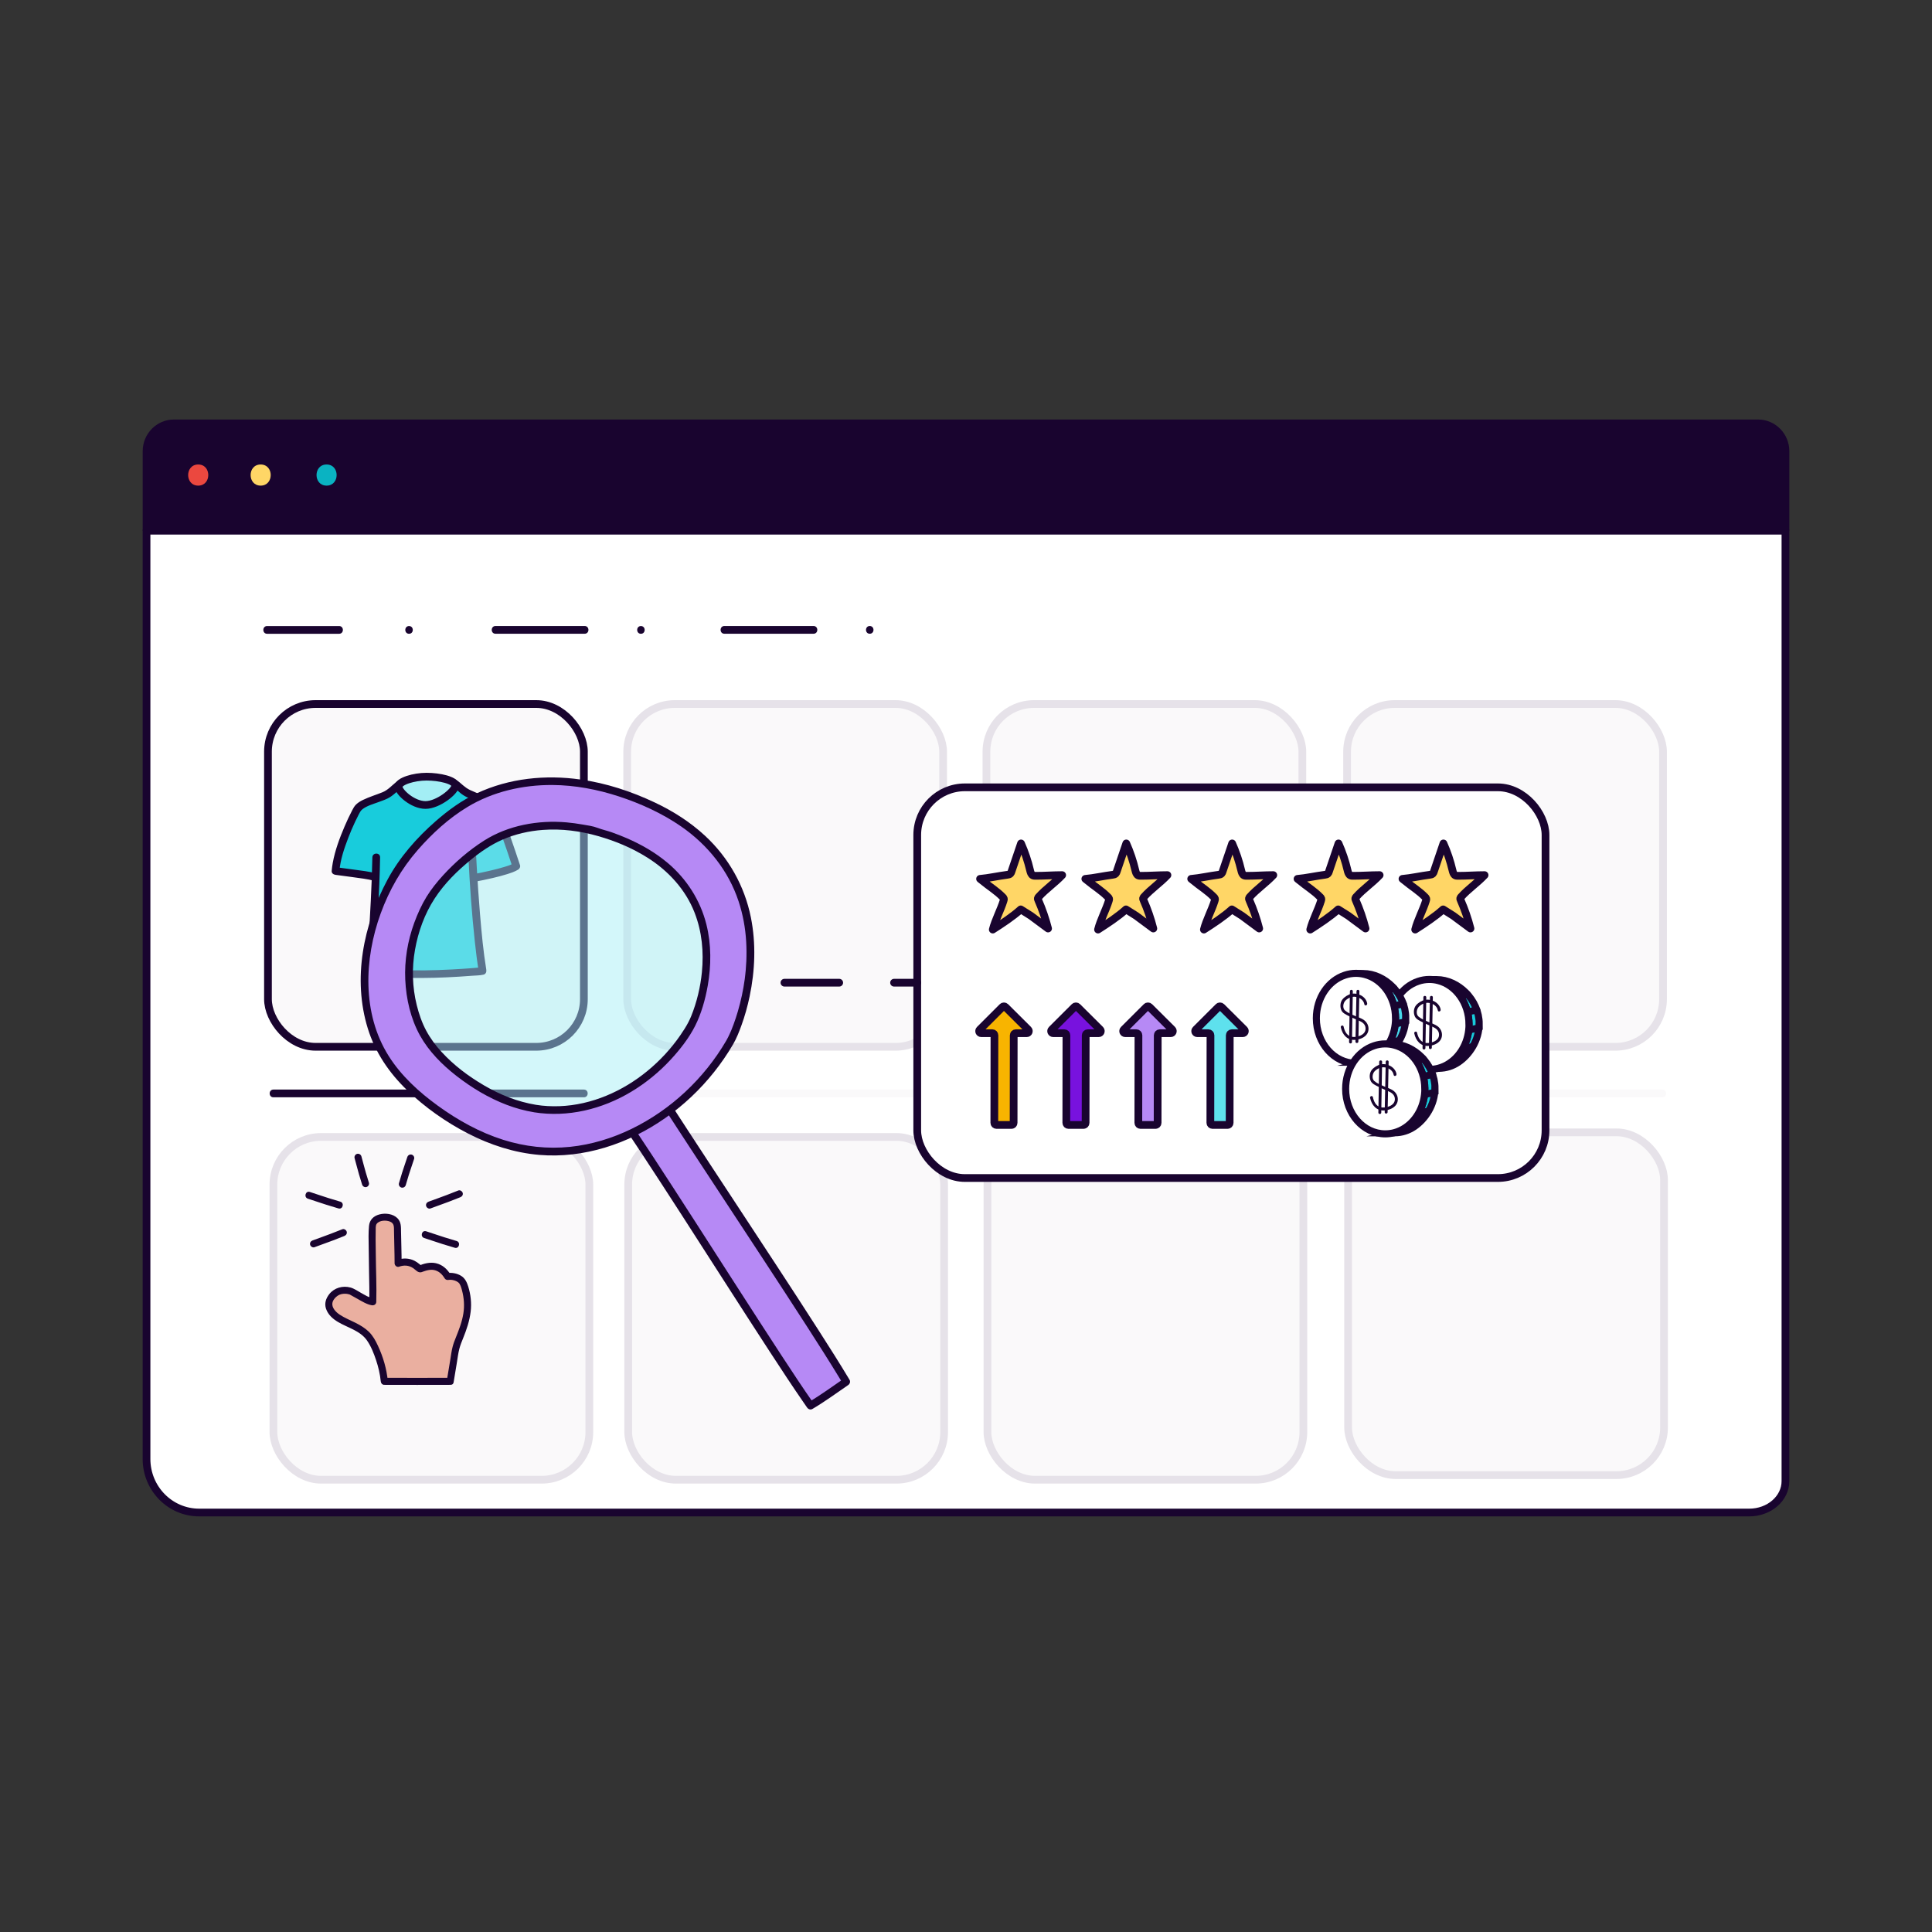 <?xml version="1.0" encoding="UTF-8"?>
<svg id="Layer_8" data-name="Layer 8" xmlns="http://www.w3.org/2000/svg" viewBox="0 0 500 500">
  <rect x="0" y="0" width="500" height="500" fill="#333333" stroke="none"/>
  <defs>
    <style>
      .cls-1, .cls-2, .cls-3 {
        stroke-width: 1.83px;
      }

      .cls-1, .cls-2, .cls-3, .cls-4, .cls-5, .cls-6, .cls-7, .cls-8, .cls-9, .cls-10, .cls-11, .cls-12, .cls-13, .cls-14 {
        stroke: #19042f;
      }

      .cls-1, .cls-2, .cls-3, .cls-15, .cls-6, .cls-7, .cls-8 {
        stroke-miterlimit: 10;
      }

      .cls-1, .cls-16 {
        fill: #18ccdc;
      }

      .cls-2 {
        fill: #47d8eb;
      }

      .cls-3, .cls-17, .cls-6, .cls-10 {
        fill: #fff;
      }

      .cls-4 {
        fill: #7812de;
      }

      .cls-4, .cls-5, .cls-15, .cls-6, .cls-7, .cls-8, .cls-9, .cls-10, .cls-11, .cls-12, .cls-13, .cls-14 {
        stroke-width: 2px;
      }

      .cls-4, .cls-5, .cls-9, .cls-10, .cls-11, .cls-12, .cls-13, .cls-14 {
        stroke-linecap: round;
        stroke-linejoin: round;
      }

      .cls-5 {
        fill: #5ee1ed;
      }

      .cls-18 {
        fill: #f7bf23;
      }

      .cls-19 {
        fill: #eaafa0;
      }

      .cls-20 {
        fill: #eb483f;
      }

      .cls-21, .cls-11 {
        fill: #ffd666;
      }

      .cls-22, .cls-15, .cls-7 {
        fill: #faf9fa;
      }

      .cls-23, .cls-9 {
        fill: #b689f5;
      }

      .cls-24, .cls-8 {
        fill: #a3eef5;
      }

      .cls-25 {
        fill: #19042f;
      }

      .cls-26 {
        fill: #0ab3c2;
      }

      .cls-15 {
        stroke: #e6e2e9;
      }

      .cls-12, .cls-14 {
        fill: none;
      }

      .cls-13 {
        fill: #f8b400;
      }

      .cls-14 {
        stroke-dasharray: 0 0 14.18 14.18;
      }

      .cls-27 {
        opacity: .48;
      }
    </style>
  </defs>
  <g>
    <path class="cls-10" d="m452.7,391.44H51.55c-7.53,0-13.63-6.21-13.63-13.86v-240.23h424.15v245.96c0,4.49-4.2,8.13-9.38,8.13Z"/>
    <g>
      <path class="cls-25" d="m463.07,137.34H36.93v-20.57c0-4.53,3.62-8.2,8.09-8.2h409.97c4.46,0,8.09,3.67,8.09,8.2v20.57h0Z"/>
      <g>
        <path class="cls-20" d="m51.3,125.68c3.47,0,3.47-5.47,0-5.47-3.47,0-3.48,5.47,0,5.47h0Z"/>
        <path class="cls-21" d="m67.46,125.68c3.47,0,3.47-5.47,0-5.47-3.47,0-3.47,5.47,0,5.47h0Z"/>
        <path class="cls-26" d="m84.52,125.68c3.47,0,3.47-5.47,0-5.47-3.47,0-3.47,5.47,0,5.47h0Z"/>
      </g>
    </g>
  </g>
  <g>
    <path class="cls-17" d="m86.01,136.87c6.22,0,12.43,0,18.65,0"/>
    <path class="cls-25" d="m86.01,137.87c6.22,0,12.43,0,18.65,0,1.29,0,1.29-2,0-2-6.22,0-12.43,0-18.65,0-1.29,0-1.29,2,0,2h0Z"/>
  </g>
  <path class="cls-25" d="m122.76,137.87c1.29,0,1.29-2,0-2s-1.29,2,0,2h0Z"/>
  <g>
    <path class="cls-17" d="m145.13,136.87c7.7,0,15.39,0,23.09,0"/>
    <path class="cls-25" d="m145.13,137.87c7.7,0,15.39,0,23.09,0,1.29,0,1.29-2,0-2-7.7,0-15.39,0-23.09,0-1.29,0-1.29,2,0,2h0Z"/>
  </g>
  <path class="cls-25" d="m182.76,137.87c1.29,0,1.29-2,0-2s-1.29,2,0,2h0Z"/>
  <g>
    <path class="cls-17" d="m69.12,163.02c6.22,0,12.43,0,18.65,0"/>
    <path class="cls-25" d="m69.12,164.02c6.22,0,12.43,0,18.65,0,1.29,0,1.29-2,0-2-6.22,0-12.43,0-18.65,0-1.29,0-1.29,2,0,2h0Z"/>
  </g>
  <path class="cls-25" d="m105.86,164.02c1.29,0,1.29-2,0-2s-1.29,2,0,2h0Z"/>
  <g>
    <path class="cls-17" d="m128.23,163.01c7.7,0,15.39,0,23.09,0"/>
    <path class="cls-25" d="m128.23,164.01c7.7,0,15.39,0,23.09,0,1.29,0,1.29-2,0-2-7.7,0-15.39,0-23.09,0-1.29,0-1.29,2,0,2h0Z"/>
  </g>
  <path class="cls-25" d="m165.87,164.02c1.29,0,1.29-2,0-2s-1.29,2,0,2h0Z"/>
  <g>
    <path class="cls-17" d="m187.46,163.01c7.7,0,15.39,0,23.09,0"/>
    <path class="cls-25" d="m187.46,164.01c7.7,0,15.39,0,23.09,0,1.29,0,1.29-2,0-2-7.7,0-15.39,0-23.09,0-1.29,0-1.29,2,0,2h0Z"/>
  </g>
  <path class="cls-25" d="m225.09,164.01c1.29,0,1.29-2,0-2s-1.29,2,0,2h0Z"/>
  <g>
    <path class="cls-17" d="m70.76,282.98c26.78,0,53.57,0,80.35,0"/>
    <path class="cls-25" d="m70.76,283.98c10.44,0,20.88,0,31.32,0s20.88,0,31.32,0c5.91,0,11.81,0,17.72,0,1.29,0,1.29-2,0-2-10.44,0-20.88,0-31.32,0s-20.88,0-31.32,0c-5.91,0-11.81,0-17.72,0-1.29,0-1.29,2,0,2h0Z"/>
  </g>
  <g>
    <path class="cls-17" d="m163.02,282.98c26.78,0,53.57,0,80.35,0"/>
    <path class="cls-22" d="m163.02,283.98c10.44,0,20.88,0,31.32,0s20.88,0,31.32,0c5.91,0,11.81,0,17.72,0,1.29,0,1.29-2,0-2-10.44,0-20.88,0-31.32,0s-20.88,0-31.32,0c-5.91,0-11.81,0-17.72,0-1.29,0-1.29,2,0,2h0Z"/>
  </g>
  <g>
    <path class="cls-17" d="m256.52,282.98c26.78,0,53.57,0,80.35,0"/>
    <path class="cls-22" d="m256.52,283.98c10.44,0,20.88,0,31.32,0s20.88,0,31.32,0c5.91,0,11.81,0,17.72,0,1.29,0,1.29-2,0-2-10.44,0-20.88,0-31.32,0s-20.88,0-31.32,0c-5.91,0-11.81,0-17.72,0-1.29,0-1.29,2,0,2h0Z"/>
  </g>
  <g>
    <path class="cls-17" d="m349.86,282.98c26.78,0,53.57,0,80.35,0"/>
    <path class="cls-22" d="m349.86,283.98c10.44,0,20.88,0,31.32,0s20.88,0,31.32,0c5.91,0,11.81,0,17.72,0,1.29,0,1.29-2,0-2-10.44,0-20.88,0-31.32,0s-20.88,0-31.32,0c-5.91,0-11.81,0-17.72,0-1.29,0-1.29,2,0,2h0Z"/>
  </g>
  <g>
    <rect class="cls-7" x="69.35" y="182.2" width="81.76" height="88.71" rx="12.33" ry="12.33"/>
    <g>
      <g>
        <g>
          <path class="cls-16" d="m97.22,227.03c-1.94-.55-10.38-1.61-10.38-1.61.36-4.64,3.26-11.7,5.52-15.85.91-1.67,4.05-2.37,7.24-3.7,1.97-.82,3.57-3.19,5.04-3.59h11.94c1.36.13,2.66,2.29,4.94,3.23,1.86.76,4.42,1.89,5.14,2.21.44.2.72.63,1,1.03,1.7,2.41,4.56,11.29,5.95,15.43-2.33,1.5-11.08,3.08-11.08,3.08"/>
          <path class="cls-25" d="m97.49,226.06c-1.94-.54-4-.74-5.99-1.02-1.55-.22-3.11-.43-4.66-.62l1,1c.24-2.94,1.24-5.85,2.29-8.59.54-1.42,1.14-2.82,1.79-4.19.3-.63.6-1.25.92-1.86.27-.51.49-.99.96-1.35,1.17-.91,2.76-1.33,4.13-1.84.78-.29,1.58-.56,2.33-.92s1.38-.85,1.99-1.37c.55-.46,1.06-.96,1.61-1.41.21-.17.43-.34.67-.48.09-.05.41-.18.11-.13.36-.07.8,0,1.16,0h10.2c.15,0,.31-.01.46,0,.18.01.17.02.36.12,1.11.6,1.96,1.66,3.02,2.35,1.29.84,2.84,1.32,4.25,1.93.54.24,1.09.47,1.63.71s.84.5,1.17,1c1.35,2.05,2.13,4.56,2.96,6.85.98,2.72,1.88,5.46,2.8,8.2l.46-1.13c-.82.52-1.65.76-2.63,1.06-1.19.37-2.4.67-3.61.95-1.52.36-3.06.68-4.6.96-1.26.23-.73,2.16.53,1.93,1.59-.29,3.17-.62,4.74-.99,1.25-.29,2.5-.61,3.73-1,.97-.31,1.99-.64,2.85-1.18.36-.23.6-.7.46-1.13-.83-2.49-1.65-4.99-2.53-7.46s-1.74-4.96-2.96-7.27c-.53-1.01-1.18-1.99-2.25-2.47-1.33-.59-2.67-1.17-4.02-1.74-.74-.31-1.45-.6-2.12-1.06-.57-.39-1.07-.85-1.6-1.3-.76-.64-1.56-1.29-2.59-1.34-1.33-.06-2.68,0-4.01,0h-5.96c-.57,0-1.14-.01-1.71,0-.87.02-1.6.55-2.26,1.08-1.16.94-2.16,2.1-3.57,2.68-1.68.68-3.43,1.2-5.06,1.99-.63.3-1.24.67-1.75,1.15-.48.45-.77,1.01-1.07,1.59-.71,1.37-1.37,2.77-1.97,4.19-1.28,3.01-2.44,6.13-3.03,9.35-.13.7-.22,1.4-.28,2.11-.05.59.5.94,1,1,1.49.19,2.79.36,4.27.57,1.94.28,3.96.48,5.85,1,1.24.35,1.77-1.58.53-1.93h0Z"/>
        </g>
        <g>
          <path class="cls-16" d="m122.23,221.89s.92,18.91,2.65,29.4c-.41.12-20.96,1.97-28.96-.28.57-10.23,1.23-18.35,1.44-29.12"/>
          <path class="cls-25" d="m121.23,221.89c.35,7.26.87,14.52,1.65,21.74.28,2.65.61,5.3,1.04,7.93l.7-1.23c-.24.06.32-.03.04,0-.17.02-.33.04-.5.05-.55.05-1.1.1-1.65.15-1.82.15-3.65.26-5.47.36-4.76.25-9.56.37-14.32.08-2.22-.13-4.38-.32-6.52-.92l.73.96c.42-7.42.95-14.83,1.24-22.26.09-2.29.16-4.58.2-6.87.03-1.29-1.97-1.29-2,0-.15,7.52-.59,15.03-1.05,22.54-.13,2.19-.27,4.39-.39,6.58-.02.44.33.85.73.96,1.97.55,4.03.77,6.06.92,2.44.19,4.89.23,7.34.22,4.36-.02,8.71-.23,13.06-.57.98-.08,2.08-.06,3.04-.3.56-.14.78-.71.7-1.23-.78-4.77-1.23-9.6-1.63-14.42-.34-4.09-.62-8.19-.85-12.28-.05-.81-.09-1.63-.13-2.44-.06-1.28-2.06-1.29-2,0h0Z"/>
        </g>
      </g>
      <path class="cls-8" d="m117.83,203.32c0,1.42-4.44,5.01-7.72,5.01s-6.95-3.32-6.95-4.74,3.97-2.59,7.25-2.59,7.42.91,7.42,2.33Z"/>
    </g>
  </g>
  <rect class="cls-15" x="162.32" y="182.2" width="81.76" height="88.71" rx="12.33" ry="12.33"/>
  <rect class="cls-15" x="255.29" y="182.2" width="81.76" height="88.71" rx="12.33" ry="12.33"/>
  <rect class="cls-15" x="348.63" y="182.2" width="81.76" height="88.71" rx="12.33" ry="12.33"/>
  <rect class="cls-15" x="348.89" y="293.05" width="81.76" height="88.71" rx="12.33" ry="12.33"/>
  <rect class="cls-15" x="70.76" y="294.24" width="81.76" height="88.71" rx="12.33" ry="12.33"/>
  <rect class="cls-15" x="162.58" y="294.24" width="81.76" height="88.71" rx="12.33" ry="12.33"/>
  <rect class="cls-15" x="255.55" y="294.24" width="81.76" height="88.71" rx="12.33" ry="12.33"/>
  <rect class="cls-6" x="237.38" y="203.76" width="162.6" height="101.11" rx="12.33" ry="12.33"/>
  <path class="cls-11" d="m264.16,235.35c-2.01,1.84-4.93,3.75-7.23,5.22.61-2.42,2.05-5.07,2.79-7.46.06-.18.11-.38.06-.56-.04-.14-.14-.25-.24-.35-1.75-1.78-3.23-2.55-5.9-4.75,2.18-.18,4.85-.78,7.02-1.05.3-.04.62-.09.83-.3.15-.15.22-.35.28-.54.82-2.43,1.65-4.85,2.47-7.28,1,2.24,1.79,4.59,2.35,6.98.12.5.28,1.08.74,1.3.22.1.47.1.72.1,2.34,0,4.5-.18,6.84-.18-1.89,2.03-4.23,3.57-6.08,5.64-.09.1-.18.2-.21.33-.04.18.03.36.11.52,1.04,2.37,1.89,4.82,2.53,7.33-1.46-1.08-2.91-2.17-4.45-3.3-.69-.43-1.38-.87-2.62-1.65Z"/>
  <path class="cls-11" d="m291.4,235.35c-2.01,1.84-4.93,3.75-7.23,5.22.61-2.42,2.05-5.07,2.79-7.46.06-.18.11-.38.06-.56-.04-.14-.14-.25-.24-.35-1.75-1.78-3.23-2.55-5.9-4.75,2.18-.18,4.85-.78,7.02-1.05.3-.04.62-.09.83-.3.15-.15.22-.35.28-.54.82-2.43,1.65-4.85,2.47-7.28,1,2.24,1.79,4.59,2.35,6.98.12.5.28,1.08.74,1.3.22.1.47.1.72.1,2.34,0,4.5-.18,6.84-.18-1.89,2.03-4.23,3.57-6.08,5.64-.09.1-.18.2-.21.33-.04.18.03.36.11.52,1.04,2.37,1.89,4.82,2.53,7.33-1.46-1.08-2.91-2.17-4.45-3.3-.69-.43-1.38-.87-2.62-1.65Z"/>
  <path class="cls-11" d="m318.8,235.35c-2.01,1.84-4.93,3.75-7.23,5.22.61-2.42,2.05-5.07,2.79-7.46.06-.18.11-.38.06-.56-.04-.14-.14-.25-.24-.35-1.75-1.78-3.23-2.55-5.9-4.75,2.18-.18,4.85-.78,7.02-1.05.3-.04.62-.09.83-.3.15-.15.22-.35.28-.54.82-2.43,1.65-4.85,2.47-7.28,1,2.24,1.79,4.59,2.35,6.98.12.5.28,1.08.74,1.3.22.1.47.1.72.1,2.34,0,4.5-.18,6.84-.18-1.89,2.03-4.23,3.57-6.08,5.64-.09.1-.18.2-.21.33-.04.18.03.36.11.52,1.04,2.37,1.89,4.82,2.53,7.33-1.46-1.08-2.91-2.17-4.45-3.3-.69-.43-1.38-.87-2.62-1.65Z"/>
  <path class="cls-11" d="m346.32,235.35c-2.01,1.84-4.93,3.75-7.23,5.22.61-2.42,2.05-5.07,2.79-7.46.06-.18.11-.38.06-.56-.04-.14-.14-.25-.24-.35-1.75-1.78-3.23-2.55-5.9-4.75,2.18-.18,4.85-.78,7.02-1.05.3-.04.62-.09.83-.3.15-.15.22-.35.28-.54.82-2.43,1.65-4.85,2.47-7.28,1,2.24,1.79,4.59,2.35,6.98.12.5.28,1.08.74,1.3.22.1.47.1.72.1,2.34,0,4.5-.18,6.84-.18-1.89,2.03-4.23,3.57-6.08,5.64-.09.1-.18.2-.21.33-.04.18.03.36.11.52,1.04,2.37,1.89,4.82,2.53,7.33-1.46-1.08-2.91-2.17-4.45-3.3-.69-.43-1.38-.87-2.62-1.65Z"/>
  <path class="cls-11" d="m373.48,235.35c-2.01,1.84-4.93,3.75-7.23,5.22.61-2.42,2.05-5.07,2.79-7.46.06-.18.11-.38.06-.56-.04-.14-.14-.25-.24-.35-1.75-1.78-3.23-2.55-5.9-4.75,2.18-.18,4.85-.78,7.02-1.05.3-.04.62-.09.83-.3.15-.15.22-.35.28-.54.82-2.43,1.65-4.85,2.47-7.28,1,2.24,1.79,4.59,2.35,6.98.12.5.28,1.08.74,1.3.22.1.47.1.72.1,2.34,0,4.5-.18,6.84-.18-1.89,2.03-4.23,3.57-6.08,5.64-.09.1-.18.2-.21.33-.04.18.03.36.11.52,1.04,2.37,1.89,4.82,2.53,7.33-1.46-1.08-2.91-2.17-4.45-3.3-.69-.43-1.38-.87-2.62-1.65Z"/>
  <path class="cls-13" d="m265.72,267.39h-2.83c-.3,0-.54.24-.54.54l-.03,22.67c0,.3-.24.54-.54.54h-3.91c-.3,0-.54-.24-.54-.54l.03-22.67c0-.3-.24-.54-.54-.54h-2.88c-.48,0-.73-.58-.38-.92l5.88-5.87c.21-.21.55-.21.76,0l5.9,5.87c.34.34.1.92-.38.92Z"/>
  <path class="cls-4" d="m284.35,267.39h-2.83c-.3,0-.54.24-.54.54l-.03,22.67c0,.3-.24.54-.54.54h-3.91c-.3,0-.54-.24-.54-.54l.03-22.67c0-.3-.24-.54-.54-.54h-2.88c-.48,0-.73-.58-.38-.92l5.88-5.87c.21-.21.55-.21.76,0l5.9,5.87c.34.34.1.92-.38.92Z"/>
  <path class="cls-9" d="m302.99,267.39h-2.83c-.3,0-.54.24-.54.54l-.03,22.67c0,.3-.24.54-.54.54h-3.91c-.3,0-.54-.24-.54-.54l.03-22.67c0-.3-.24-.54-.54-.54h-2.88c-.48,0-.73-.58-.38-.92l5.88-5.87c.21-.21.55-.21.76,0l5.9,5.87c.34.34.1.92-.38.92Z"/>
  <path class="cls-5" d="m321.63,267.39h-2.83c-.3,0-.54.24-.54.54l-.03,22.67c0,.3-.24.54-.54.54h-3.91c-.3,0-.54-.24-.54-.54l.03-22.67c0-.3-.24-.54-.54-.54h-2.88c-.48,0-.73-.58-.38-.92l5.88-5.87c.21-.21.55-.21.76,0l5.9,5.87c.34.34.1.92-.38.92Z"/>
  <g>
    <g>
      <path class="cls-1" d="m382.8,264.99c0,4.17-2.45,7.94-5.37,9.91-1.47.99-3.19,1.57-5.02,1.57-.06,0-.12,0-.17,0,1.04-.27,2.02-.72,2.91-1.32,3.02-2.02,5.05-5.76,5.05-10.03,0-5.55-3.81-11.24-9.46-11.6.07,0,1.03,0,1.1,0,5.47,0,10.98,5.2,10.98,11.48Z"/>
      <path class="cls-3" d="m380.18,265.12c0,4.27-2.03,8.01-5.05,10.03-.89.6-1.87,1.05-2.91,1.32-.74.19-1.51.29-2.29.29-5.66,0-10.25-5.21-10.25-11.64,0-5.3,3.12-9.77,7.38-11.17.91-.31,1.87-.47,2.87-.47.78,0,1.53.1,2.26.29,4.57,1.16,7.98,5.8,7.98,11.34Z"/>
      <g>
        <path class="cls-25" d="m372.84,261.26c-.31-1.78-2.41-2.85-4.11-2.48-.79.17-1.74.76-2.26,1.39-.64.78-.72,2-.29,2.91.32.69,1.23,1.1,1.87,1.42.87.45,1.76.82,2.66,1.21s1.69.95,1.71,2.02c.02.92-.57,1.5-1.36,1.85-.75.32-1.63.48-2.43.25-1.16-.35-1.67-1.5-1.9-2.59-.1-.47-.82-.27-.72.2.4,1.88,1.66,3.4,3.72,3.25,1.53-.12,3.26-.92,3.44-2.62.1-.98-.36-1.93-1.15-2.5-.69-.5-1.6-.76-2.37-1.1-.85-.38-1.83-.77-2.55-1.39s-.5-2.01.16-2.61c.69-.64,1.61-1.07,2.56-.92,1.09.17,2.09.81,2.29,1.95.08.47.81.27.72-.2h0Z"/>
        <path class="cls-25" d="m368.37,258.1c-.09,4.38-.15,8.76-.22,13.15,0,.48.74.48.75,0,.07-4.38.14-8.76.22-13.15,0-.48-.74-.48-.75,0h0Z"/>
        <path class="cls-25" d="m370.07,258.1c-.07,4.35-.16,8.69-.27,13.04-.01.48.74.48.75,0,.11-4.35.2-8.69.27-13.04,0-.48-.74-.48-.75,0h0Z"/>
      </g>
      <path class="cls-25" d="m378.92,272.24c.71-.16,1.42-.31,2.14-.44.21-.04.44-.24.55-.42.11-.2.16-.48.09-.7s-.21-.43-.42-.55c-.23-.12-.45-.14-.7-.09-.72.14-1.43.28-2.14.44-.47.1-.79.67-.64,1.12.16.49.62.75,1.12.64h0Z"/>
      <path class="cls-25" d="m380.62,267.39c.71-.16,1.42-.31,2.13-.44.21-.04.44-.24.55-.42.11-.2.16-.48.09-.7s-.21-.43-.42-.55c-.23-.12-.45-.14-.7-.09-.71.14-1.42.28-2.13.44-.47.1-.79.67-.64,1.12.16.49.62.75,1.12.64h0Z"/>
      <path class="cls-25" d="m380.44,262.69c.66-.16,1.32-.31,1.98-.44.22-.05.44-.23.55-.42.11-.2.16-.48.09-.7s-.21-.43-.42-.55c-.23-.12-.45-.14-.7-.09-.66.14-1.32.28-1.98.44-.22.05-.43.23-.55.42s-.16.48-.09.7c.16.48.63.76,1.12.64h0Z"/>
      <path class="cls-25" d="m378.7,258.75c.26-.11.52-.23.77-.34l-.22.09c.25-.1.5-.21.74-.31.12-.03.22-.08.31-.16.1-.06.18-.15.24-.26.11-.2.16-.48.09-.7s-.21-.43-.42-.55l-.22-.09c-.16-.04-.32-.04-.49,0-.58.24-1.16.48-1.74.73-.11.06-.19.14-.26.24-.08.09-.14.19-.16.31-.06.22-.03.51.09.7s.31.37.55.42l.24.03c.17,0,.32-.04.46-.12h0Z"/>
    </g>
    <g>
      <path class="cls-2" d="m363.79,263.42c0,4.17-2.45,7.94-5.37,9.91-1.47.99-3.19,1.57-5.02,1.57-.06,0-.12,0-.17,0,1.04-.27,2.02-.72,2.91-1.32,3.02-2.02,5.05-5.76,5.05-10.03,0-5.55-3.81-11.24-9.46-11.6.07,0,1.03,0,1.1,0,5.47,0,10.98,5.2,10.98,11.48Z"/>
      <path class="cls-3" d="m361.17,263.54c0,4.27-2.03,8.01-5.05,10.03-.89.6-1.87,1.05-2.91,1.32-.74.19-1.51.29-2.29.29-5.66,0-10.25-5.21-10.25-11.64,0-5.3,3.12-9.77,7.38-11.17.91-.31,1.87-.47,2.87-.47.78,0,1.53.1,2.26.29,4.57,1.16,7.98,5.8,7.98,11.34Z"/>
      <g>
        <path class="cls-25" d="m353.83,259.69c-.31-1.78-2.41-2.85-4.11-2.48-.79.17-1.74.76-2.26,1.39-.64.78-.72,2-.29,2.91.32.69,1.23,1.1,1.87,1.42.87.45,1.76.82,2.66,1.21s1.69.95,1.71,2.02c.02.92-.57,1.5-1.36,1.85-.75.32-1.63.48-2.43.25-1.16-.35-1.67-1.5-1.9-2.59-.1-.47-.82-.27-.72.2.4,1.88,1.66,3.4,3.72,3.25,1.53-.12,3.26-.92,3.44-2.62.1-.98-.36-1.93-1.15-2.5-.69-.5-1.6-.76-2.37-1.1-.85-.38-1.83-.77-2.55-1.39s-.5-2.01.16-2.61c.69-.64,1.61-1.07,2.56-.92,1.09.17,2.09.81,2.29,1.95.08.47.81.27.72-.2h0Z"/>
        <path class="cls-25" d="m349.36,256.53c-.09,4.38-.15,8.76-.22,13.15,0,.48.74.48.75,0,.07-4.38.14-8.76.22-13.15,0-.48-.74-.48-.75,0h0Z"/>
        <path class="cls-25" d="m351.06,256.53c-.07,4.35-.16,8.69-.27,13.04-.01.48.74.48.75,0,.11-4.35.2-8.69.27-13.04,0-.48-.74-.48-.75,0h0Z"/>
      </g>
      <path class="cls-25" d="m359.91,270.67c.71-.16,1.42-.31,2.14-.44.21-.04.44-.24.55-.42.11-.2.16-.48.09-.7s-.21-.43-.42-.55c-.23-.12-.45-.14-.7-.09-.72.14-1.43.28-2.14.44-.47.1-.79.67-.64,1.12.16.49.62.75,1.12.64h0Z"/>
      <path class="cls-25" d="m361.61,265.82c.71-.16,1.42-.31,2.13-.44.21-.04.44-.24.55-.42.11-.2.16-.48.09-.7s-.21-.43-.42-.55c-.23-.12-.45-.14-.7-.09-.71.14-1.42.28-2.13.44-.47.1-.79.67-.64,1.12.16.49.62.75,1.12.64h0Z"/>
      <path class="cls-25" d="m361.43,261.12c.66-.16,1.32-.31,1.98-.44.22-.05.44-.23.55-.42.11-.2.16-.48.09-.7s-.21-.43-.42-.55c-.23-.12-.45-.14-.7-.09-.66.14-1.32.28-1.98.44-.22.05-.43.23-.55.42s-.16.48-.09.7c.16.48.63.76,1.12.64h0Z"/>
      <path class="cls-25" d="m359.69,257.18c.26-.11.52-.23.77-.34l-.22.09c.25-.1.5-.21.74-.31.12-.03.22-.08.31-.16.1-.06.18-.15.24-.26.11-.2.16-.48.09-.7s-.21-.43-.42-.55l-.22-.09c-.16-.04-.32-.04-.49,0-.58.24-1.16.48-1.74.73-.11.06-.19.14-.26.24-.08.09-.14.19-.16.31-.06.22-.03.51.09.7s.31.37.55.42l.24.03c.17,0,.32-.04.46-.12h0Z"/>
    </g>
    <g>
      <path class="cls-1" d="m371.36,281.68c0,4.17-2.45,7.94-5.37,9.91-1.47.99-3.19,1.57-5.02,1.57-.06,0-.12,0-.17,0,1.04-.27,2.02-.72,2.91-1.32,3.02-2.02,5.05-5.76,5.05-10.03,0-5.55-3.81-11.24-9.46-11.6.07,0,1.03,0,1.1,0,5.47,0,10.98,5.2,10.98,11.48Z"/>
      <path class="cls-3" d="m368.75,281.8c0,4.27-2.03,8.01-5.05,10.03-.89.6-1.87,1.05-2.91,1.32-.74.19-1.51.29-2.29.29-5.66,0-10.25-5.21-10.25-11.64,0-5.3,3.12-9.77,7.38-11.17.91-.31,1.87-.47,2.87-.47.78,0,1.53.1,2.26.29,4.57,1.16,7.98,5.8,7.98,11.34Z"/>
      <g>
        <path class="cls-25" d="m361.41,277.95c-.31-1.78-2.41-2.85-4.11-2.48-.79.17-1.74.76-2.26,1.39-.64.78-.72,2-.29,2.91.32.69,1.23,1.1,1.87,1.42.87.45,1.76.82,2.66,1.21s1.69.95,1.71,2.02c.02.92-.57,1.5-1.36,1.85-.75.32-1.63.48-2.43.25-1.16-.35-1.67-1.5-1.9-2.59-.1-.47-.82-.27-.72.2.4,1.88,1.66,3.4,3.72,3.25,1.53-.12,3.26-.92,3.44-2.62.1-.98-.36-1.93-1.15-2.5-.69-.5-1.6-.76-2.37-1.1-.85-.38-1.83-.77-2.55-1.39s-.5-2.01.16-2.61c.69-.64,1.61-1.07,2.56-.92,1.09.17,2.09.81,2.29,1.95.08.47.81.27.72-.2h0Z"/>
        <path class="cls-25" d="m356.94,274.79c-.09,4.38-.15,8.76-.22,13.15,0,.48.74.48.75,0,.07-4.38.14-8.76.22-13.15,0-.48-.74-.48-.75,0h0Z"/>
        <path class="cls-25" d="m358.63,274.79c-.07,4.35-.16,8.69-.27,13.04-.01.48.74.48.75,0,.11-4.35.2-8.69.27-13.04,0-.48-.74-.48-.75,0h0Z"/>
      </g>
      <path class="cls-25" d="m367.49,288.93c.71-.16,1.42-.31,2.14-.44.21-.04.44-.24.55-.42.11-.2.16-.48.09-.7s-.21-.43-.42-.55c-.23-.12-.45-.14-.7-.09-.72.14-1.43.28-2.14.44-.47.1-.79.67-.64,1.12.16.49.62.75,1.12.64h0Z"/>
      <path class="cls-25" d="m369.19,284.08c.71-.16,1.42-.31,2.13-.44.21-.04.44-.24.55-.42.11-.2.16-.48.09-.7s-.21-.43-.42-.55c-.23-.12-.45-.14-.7-.09-.71.14-1.42.28-2.13.44-.47.1-.79.67-.64,1.12.16.49.62.75,1.12.64h0Z"/>
      <path class="cls-25" d="m369,279.38c.66-.16,1.32-.31,1.98-.44.22-.05.44-.23.55-.42.11-.2.16-.48.09-.7s-.21-.43-.42-.55c-.23-.12-.45-.14-.7-.09-.66.14-1.32.28-1.98.44-.22.05-.43.23-.55.42s-.16.48-.09.7c.16.48.63.76,1.12.64h0Z"/>
      <path class="cls-25" d="m367.26,275.44c.26-.11.52-.23.77-.34l-.22.09c.25-.1.5-.21.74-.31.12-.03.22-.08.31-.16.1-.06.18-.15.24-.26.11-.2.16-.48.09-.7s-.21-.43-.42-.55l-.22-.09c-.16-.04-.32-.04-.49,0-.58.24-1.16.48-1.74.73-.11.06-.19.14-.26.24-.08.09-.14.19-.16.31-.06.22-.03.51.09.7s.31.37.55.42l.24.03c.17,0,.32-.04.46-.12h0Z"/>
    </g>
  </g>
  <g>
    <line class="cls-12" x1="182.83" y1="254.32" x2="188.83" y2="254.32"/>
    <line class="cls-14" x1="203.01" y1="254.32" x2="224.29" y2="254.32"/>
    <line class="cls-12" x1="231.38" y1="254.32" x2="237.38" y2="254.32"/>
  </g>
  <g>
    <g>
      <path class="cls-23" d="m158.63,285.76c10.72,15,39.97,62.12,51.11,78.03,1.56-.91,7.43-4.94,9.25-6.18-10.26-17.13-40.98-62.72-50.62-78.22"/>
      <path class="cls-25" d="m157.77,286.26c2.81,3.93,5.47,7.96,8.12,11.98,3.61,5.48,7.17,10.99,10.73,16.5,3.9,6.06,7.79,12.13,11.69,18.19,3.66,5.69,7.32,11.39,11.02,17.06,2.86,4.39,5.74,8.78,8.72,13.09.28.4.55.8.83,1.2.31.44.87.65,1.37.36,3.19-1.87,6.2-4.1,9.25-6.18.44-.3.65-.88.36-1.37-2.6-4.34-5.32-8.61-8.05-12.87-3.59-5.61-7.23-11.19-10.88-16.77-3.92-6-7.86-11.99-11.8-17.98-3.65-5.55-7.3-11.09-10.92-16.65-2.77-4.24-5.53-8.49-8.23-12.77-.25-.39-.49-.79-.74-1.18-.68-1.09-2.41-.09-1.73,1.01,2.53,4.07,5.14,8.09,7.76,12.1,3.56,5.47,7.15,10.92,10.73,16.37,3.93,5.98,7.87,11.96,11.79,17.95,3.7,5.65,7.4,11.32,11.06,17,2.88,4.47,5.74,8.95,8.5,13.49.26.43.52.86.78,1.3l.36-1.37c-3.05,2.08-6.06,4.3-9.25,6.18l1.37.36c-2.86-4.08-5.59-8.25-8.32-12.41-3.64-5.56-7.23-11.14-10.83-16.72-3.9-6.07-7.79-12.14-11.7-18.2-3.63-5.63-7.26-11.26-10.93-16.86-2.8-4.26-5.6-8.52-8.53-12.69-.27-.38-.53-.76-.8-1.14-.31-.44-.87-.65-1.37-.36-.43.25-.67.93-.36,1.37h0Z"/>
    </g>
    <g class="cls-27">
      <path class="cls-24" d="m125.66,218.85c-5.34,3.49-11.84,9.51-14.85,15.14-5.1,9.54-6.2,20.49-2.27,30.57,2.17,5.56,6.54,9.99,11.32,13.57,5.52,4.13,11.85,7.37,18.66,8.47,15.78,2.55,31.85-7.24,39.89-21.06,3.03-5.22,12.98-34.15-16.05-47.13-18.54-8.29-31.35-3.05-36.7.44Z"/>
    </g>
    <g>
      <path class="cls-23" d="m188.82,269.85c3.98-6.85,17.04-44.82-21.06-61.86-24.34-10.89-41.16-4-48.17.58-7.01,4.58-14.47,12.2-18.42,19.59-6.7,12.53-9.22,27.18-4.06,40.42,2.85,7.3,8.58,13.12,14.86,17.81,7.25,5.42,15.56,9.67,24.49,11.12,20.72,3.35,41.81-9.5,52.37-27.65Zm-50.36,17.04c-6.86-1.11-13.24-4.37-18.81-8.54-4.82-3.6-9.23-8.07-11.41-13.68-3.96-10.16-2.85-21.2,2.29-30.82,3.03-5.67,9.59-11.75,14.97-15.26,4.3-2.81,13.39-6.73,26.38-3.96.86.12,1.7.31,2.53.6.02,0,.03.02.05.02,2.55.69,5.22,1.64,8.04,2.89,29.26,13.09,19.24,42.25,16.18,47.51-8.1,13.93-24.31,23.81-40.22,21.23Z"/>
      <g>
        <path class="cls-25" d="m189.68,270.35c.9-1.55,1.57-3.23,2.18-4.91.9-2.46,1.6-4.99,2.14-7.55,1.41-6.71,1.68-13.71.33-20.45-1.62-8.12-5.78-15.51-11.86-21.14-3.83-3.55-8.29-6.39-13-8.61-6.07-2.87-12.56-5.01-19.22-5.95-9.07-1.29-18.45-.35-26.81,3.55-3.92,1.83-7.43,4.39-10.68,7.23-4.91,4.29-9.38,9.37-12.47,15.14-6.25,11.65-9.08,25.65-5.1,38.51,1.91,6.18,5.5,11.47,10.14,15.94s10.06,8.29,15.79,11.24,12.01,5,18.48,5.54c5.7.48,11.48-.24,16.95-1.89,11.13-3.36,21.06-10.49,28.27-19.57,1.78-2.24,3.41-4.6,4.85-7.07.65-1.11-1.08-2.12-1.73-1.01-5.71,9.77-14.33,17.87-24.52,22.82-4.96,2.41-10.35,4.06-15.85,4.63-5.86.61-11.73-.04-17.35-1.82-6.09-1.93-11.75-5.08-16.91-8.82-4.89-3.55-9.49-7.74-12.73-12.89-6.9-10.96-6.35-25.07-2.06-36.86,2.2-6.05,5.37-11.6,9.61-16.45,3.72-4.26,8.04-8.22,12.91-11.15,6.52-3.93,14.26-5.7,21.92-5.65,5.86.04,11.66,1.14,17.22,2.96s11.2,4.37,16.12,7.78c6.84,4.74,12.22,11.41,14.84,19.34,1.13,3.42,1.76,6.89,1.97,10.42.1,1.69.11,3.39.04,5.09-.04.8-.09,1.6-.16,2.39-.04.39-.07.78-.12,1.17-.02.19-.04.38-.07.58-.01.09-.02.17-.03.26,0,.04-.05.42-.03.25-.38,2.83-.99,5.63-1.79,8.37-.33,1.12-.69,2.22-1.09,3.31-.18.48-.36.95-.55,1.42-.04.1-.08.19-.12.29-.09.21.09-.22,0-.01-.02.06-.05.11-.07.17-.08.19-.17.39-.26.58-.28.62-.58,1.23-.92,1.82-.65,1.12,1.08,2.12,1.73,1.01Z"/>
        <path class="cls-25" d="m138.73,285.93c-4.78-.79-9.3-2.59-13.46-5.03s-7.83-5.22-10.99-8.66c-1.54-1.67-2.9-3.5-3.98-5.51s-1.89-4.33-2.45-6.62c-1.16-4.66-1.29-9.57-.45-14.3s2.5-9.31,5.09-13.28,5.86-7.15,9.39-10.04c2.51-2.05,5.18-3.89,8.16-5.19,3.29-1.44,6.88-2.26,10.45-2.52,4.84-.36,9.7.28,14.34,1.61s8.8,3.1,12.73,5.57c5.4,3.4,9.89,8.27,12.21,14.26,1.91,4.93,2.39,10.13,1.88,15.39-.36,3.71-1.3,7.76-2.78,11.39-.04.09-.07.18-.11.26,0-.01.07-.17-.02.04-.07.15-.13.3-.2.45-.12.26-.24.52-.38.78-.59,1.16-1.32,2.26-2.05,3.33-2.38,3.48-5.28,6.6-8.53,9.28-6.4,5.27-14.45,8.84-22.8,9.14-2.02.07-4.05-.03-6.05-.35-.53-.08-1.08.14-1.23.7-.13.48.16,1.14.7,1.23,8.76,1.39,17.64-.79,25.19-5.33,3.78-2.27,7.23-5.1,10.22-8.34,2.39-2.59,4.68-5.51,6.28-8.67s2.64-6.85,3.27-10.41c.92-5.25.95-10.69-.35-15.88-1.56-6.23-5.11-11.78-10.02-15.91-3.21-2.7-6.85-4.79-10.69-6.44-1.24-.53-2.5-1.03-3.78-1.48-1.19-.42-2.5-.7-3.64-1.14-1.25-.48-2.64-.65-3.95-.88s-2.73-.43-4.11-.55c-7.33-.64-15.11.75-21.38,4.74-3.88,2.47-7.46,5.56-10.56,8.95-1.58,1.73-3.06,3.57-4.29,5.56-1.3,2.11-2.32,4.41-3.18,6.73-1.72,4.69-2.56,9.74-2.33,14.74s1.4,10.09,3.82,14.45c2.3,4.13,5.72,7.55,9.42,10.44,3.98,3.09,8.32,5.71,13.03,7.5,2.27.86,4.62,1.51,7.02,1.91.53.09,1.08-.14,1.23-.7.13-.48-.16-1.14-.7-1.23Z"/>
      </g>
    </g>
  </g>
  <g>
    <g>
      <path class="cls-19" d="m116.52,357.48c-3.43.02-7.3-.02-10.73,0-1.98.01-6.33,0-6.33,0-.3-3.42-1.58-7.36-3.28-10.4-1.09-1.95-2.74-3.02-4.82-4.04-1.42-.7-3.02-1.35-4.28-2.28-1.7-1.25-2.37-3.05-1.77-4.29,1.69-3.47,5.13-2.51,5.68-2.21,1.68.91,4.35,2.52,5.48,2.67.07-2.17-.12-10.99-.12-12.49,0-2.15-.16-5.38.09-7.52.11-.91,1.31-1.91,3.15-1.91,1.94,0,3.27.97,3.27,2.49,0,1.93.16,7.37.16,9.43,3.41-1.28,5.26,1.38,5.69,1.48,0,0,2.31-1.09,4.04-.57.77.23,1.85.46,3.1,2.52.98-.18,2.74.17,3.54,1.02,1.09,1.14,1.72,5.09,1.6,6.96-.34,5.33-2.63,8.14-3.16,11.24-.58,3.41-1.32,7.9-1.32,7.9Z"/>
      <path class="cls-25" d="m116.52,356.57c-5.69.03-11.37.01-17.06,0l.91.91c-.29-3.19-1.21-6.3-2.56-9.2-.61-1.32-1.31-2.6-2.36-3.63-1-.97-2.21-1.69-3.45-2.31-1.38-.69-2.83-1.27-4.12-2.13-.92-.62-2.05-1.75-1.86-2.98.14-.93,1.07-1.85,1.92-2.19.69-.27,1.52-.27,2.08-.15.16.04.32.09.48.13.22.06-.2-.12.17.09.61.35,1.22.68,1.83,1.02,1.14.63,2.43,1.46,3.73,1.67.59.09,1.13-.24,1.15-.88.12-4.05-.09-8.11-.12-12.16-.01-1.33-.04-2.66-.05-3.98,0-.74,0-1.49.02-2.23.02-.54-.07-1.36.24-1.8.71-.99,2.51-1.02,3.52-.58,1.09.47.96,1.43.98,2.43.04,2.78.15,5.56.15,8.34,0,.56.59,1.08,1.15.88,1.3-.46,2.51-.39,3.67.38.69.46,1.25,1.34,2.24,1.01.04-.01.07-.03.11-.05-.18.07.01,0,.08-.03.29-.11.58-.21.88-.29.67-.18,1.4-.31,2.09-.16,1.25.28,2.03,1.02,2.73,2.14.24.38.61.48,1.03.42.82-.13,1.92.15,2.55.68.5.41.74,1.36.92,2.03.52,1.96.67,3.98.35,5.98-.34,2.17-1.13,4.18-1.94,6.2-.32.79-.63,1.58-.84,2.41-.28,1.08-.42,2.21-.6,3.32-.3,1.79-.6,3.58-.89,5.38-.19,1.15,1.56,1.64,1.75.48.28-1.69.56-3.39.84-5.08.2-1.2.34-2.43.65-3.61.24-.92.6-1.81.96-2.69.91-2.25,1.67-4.48,1.96-6.9.26-2.16.02-4.43-.64-6.51-.34-1.08-.81-2.1-1.79-2.72-1.09-.69-2.51-.93-3.77-.73l1.03.42c-.92-1.47-2.09-2.58-3.81-2.98-1.52-.35-3.18.07-4.57.71l.7-.09c.25.08.06-.04.2.11-.04-.05-.1-.08-.15-.12-.15-.13-.3-.26-.45-.38-.42-.34-.85-.65-1.33-.89-1.42-.69-2.96-.72-4.44-.2l1.15.88c0-2.71-.11-5.43-.15-8.14-.02-1.28.05-2.54-.92-3.52-1.16-1.17-3.14-1.4-4.68-.99s-2.54,1.42-2.69,2.98c-.17,1.78-.11,3.57-.08,5.35.04,2.18.06,4.37.09,6.56.04,2.58.13,5.18.05,7.76l1.15-.88c-1.17-.19-2.28-.92-3.3-1.48-.86-.48-1.73-1.1-2.69-1.37-2.01-.55-4.19.05-5.5,1.7-.88,1.12-1.31,2.42-.84,3.8.52,1.52,1.74,2.61,3.09,3.41,2.52,1.5,5.76,2.26,7.51,4.79,1.05,1.51,1.76,3.33,2.34,5.06s1.04,3.64,1.22,5.51c.05.49.38.91.91.91,5.69.01,11.37.03,17.06,0,1.17,0,1.17-1.82,0-1.82Z"/>
    </g>
    <g>
      <g>
        <path class="cls-18" d="m104.13,306.45s.73-2.47,1.13-3.73c.32-1,.65-1.79,1.04-3.05"/>
        <path class="cls-25" d="m105.01,306.7c.26-.89.53-1.79.8-2.68.42-1.38.93-2.72,1.36-4.09.15-.47-.17-.99-.64-1.12-.49-.13-.97.17-1.12.64-.43,1.37-.94,2.72-1.36,4.09-.27.89-.54,1.78-.8,2.68-.14.47.17.99.64,1.12s.98-.16,1.12-.64h0Z"/>
      </g>
      <g>
        <path class="cls-18" d="m94.59,306.32s-.76-2.46-1.12-3.73c-.29-1.01-.45-1.83-.82-3.09"/>
        <path class="cls-25" d="m95.47,306.08c-.27-.88-.54-1.75-.8-2.63-.42-1.39-.74-2.8-1.14-4.19-.14-.47-.64-.77-1.12-.64s-.77.65-.64,1.12c.4,1.39.73,2.8,1.14,4.19.26.88.53,1.76.8,2.63.15.47.63.77,1.12.64s.78-.65.64-1.12h0Z"/>
      </g>
      <g>
        <path class="cls-18" d="m87.82,311.87s-2.88-.87-4.35-1.33c-1.17-.37-2.08-.73-3.55-1.19"/>
        <path class="cls-25" d="m88.07,310.99c-1.04-.31-2.07-.63-3.1-.94-1.61-.5-3.19-1.07-4.8-1.58-1.12-.35-1.6,1.4-.48,1.75,1.61.51,3.19,1.08,4.8,1.58,1.03.32,2.07.63,3.1.94,1.12.34,1.6-1.42.48-1.75h0Z"/>
      </g>
      <g>
        <path class="cls-18" d="m117.93,322.04s-2.88-.87-4.35-1.33c-1.17-.37-2.08-.73-3.55-1.19"/>
        <path class="cls-25" d="m118.17,321.17c-1.04-.31-2.07-.63-3.1-.94-1.61-.5-3.19-1.07-4.8-1.58-1.12-.35-1.6,1.4-.48,1.75,1.61.51,3.19,1.08,4.8,1.58,1.03.32,2.07.63,3.1.94,1.12.34,1.6-1.42.48-1.75h0Z"/>
      </g>
      <g>
        <path class="cls-18" d="m88.85,319s-2.77,1.1-4.2,1.64c-1.14.43-2.09.72-3.51,1.27"/>
        <path class="cls-25" d="m88.61,318.12c-.99.39-1.99.78-2.99,1.17-1.56.61-3.15,1.14-4.72,1.73-.46.17-.77.61-.64,1.12.12.44.66.81,1.12.64,1.57-.6,3.16-1.13,4.72-1.73,1-.39,1.99-.78,2.99-1.17.46-.18.78-.61.64-1.12-.12-.43-.66-.82-1.12-.64h0Z"/>
      </g>
      <g>
        <path class="cls-18" d="m118.87,308.96s-2.77,1.1-4.2,1.64c-1.14.43-2.09.72-3.51,1.27"/>
        <path class="cls-25" d="m118.63,308.09c-.99.39-1.99.78-2.99,1.17-1.56.61-3.15,1.14-4.72,1.73-.46.17-.77.61-.64,1.12.12.44.66.81,1.12.64,1.57-.6,3.16-1.13,4.72-1.73,1-.39,1.99-.78,2.99-1.17.46-.18.78-.61.64-1.12-.12-.43-.66-.82-1.12-.64h0Z"/>
      </g>
    </g>
  </g>
</svg>